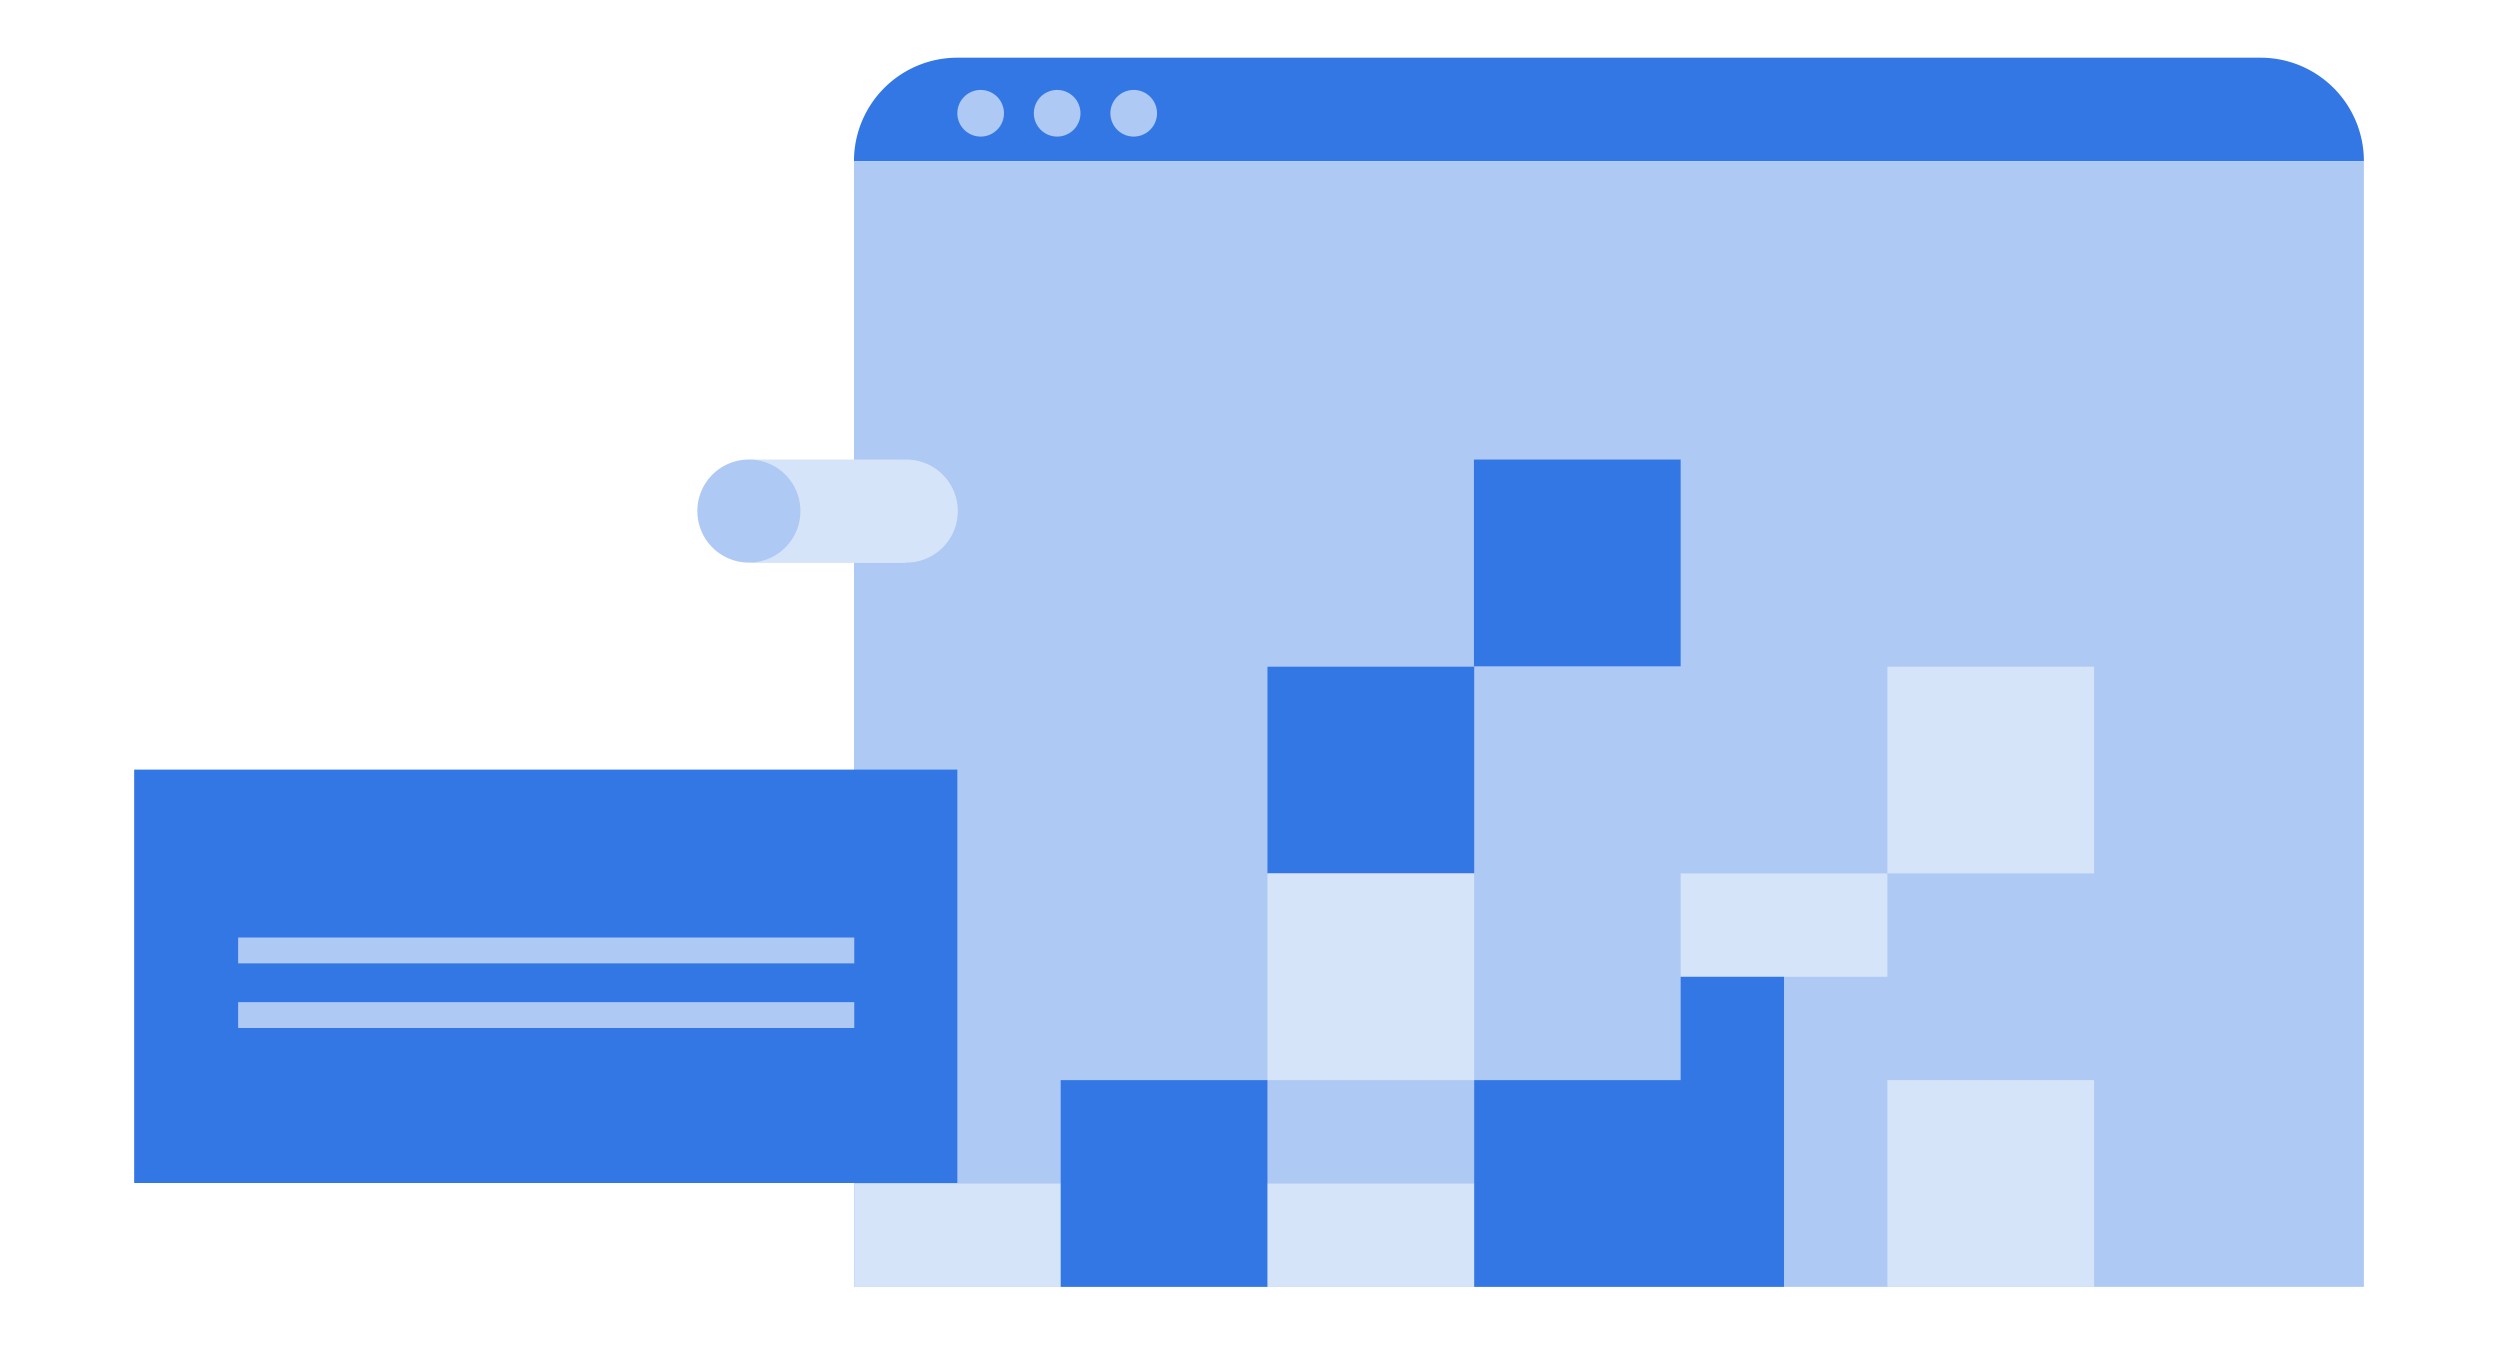 <?xml version="1.0" encoding="UTF-8"?>
<svg xmlns="http://www.w3.org/2000/svg" xmlns:xlink="http://www.w3.org/1999/xlink" width="520" height="280" viewBox="0 0 520 280">
  <defs>
    <clipPath id="clip-path">
      <rect id="Rectangle_9071" data-name="Rectangle 9071" width="463.784" height="255.669" fill="none"></rect>
    </clipPath>
  </defs>
  <g id="PS_-_Resource_Constraints" data-name="PS - Resource Constraints" transform="translate(-714 -143)">
    <rect id="Rectangle_9103" data-name="Rectangle 9103" width="520" height="280" transform="translate(714 143)" fill="none"></rect>
    <g id="Group_12483" data-name="Group 12483" transform="translate(741.906 155)">
      <g id="Group_12482" data-name="Group 12482" clip-path="url(#clip-path)">
        <path id="Path_28046" data-name="Path 28046" d="M333.387,21.5H19.325A21.5,21.5,0,0,1,40.824,0H311.888A21.5,21.5,0,0,1,333.387,21.5Z" transform="translate(130.396)" fill="#3377e4"></path>
        <rect id="Rectangle_9059" data-name="Rectangle 9059" width="314.062" height="234.17" transform="translate(149.721 21.499)" fill="#adc9f4"></rect>
        <rect id="Rectangle_9060" data-name="Rectangle 9060" width="42.999" height="42.999" transform="translate(278.671 83.588)" fill="#3377e4"></rect>
        <rect id="Rectangle_9061" data-name="Rectangle 9061" width="42.999" height="42.999" transform="translate(235.727 126.672)" fill="#3377e4"></rect>
        <rect id="Rectangle_9062" data-name="Rectangle 9062" width="42.999" height="42.999" transform="translate(235.727 169.671)" fill="#d6e4f9"></rect>
        <rect id="Rectangle_9063" data-name="Rectangle 9063" width="42.999" height="21.499" transform="translate(321.67 169.671)" fill="#d6e4f9"></rect>
        <rect id="Rectangle_9064" data-name="Rectangle 9064" width="42.999" height="42.999" transform="translate(364.669 212.67)" fill="#d6e4f9"></rect>
        <rect id="Rectangle_9065" data-name="Rectangle 9065" width="42.999" height="42.999" transform="translate(364.669 126.672)" fill="#d6e4f9"></rect>
        <rect id="Rectangle_9066" data-name="Rectangle 9066" width="193.386" height="21.499" transform="translate(149.783 234.17)" fill="#d6e4f9"></rect>
        <path id="Path_28047" data-name="Path 28047" d="M48.718,10.789H16.566v21.5H48.718v-.062a10.719,10.719,0,1,0,0-21.437" transform="translate(111.78 72.799)" fill="#d6e4f9"></path>
        <path id="Path_28048" data-name="Path 28048" d="M36.557,21.518h0a10.719,10.719,0,1,1-10.723-10.73,10.721,10.721,0,0,1,10.723,10.73" transform="translate(102.023 72.793)" fill="#adc9f4"></path>
        <path id="Path_28049" data-name="Path 28049" d="M33.854,5.716A4.85,4.85,0,1,1,29,.866a4.847,4.847,0,0,1,4.85,4.85" transform="translate(162.98 5.843)" fill="#adc9f4"></path>
        <path id="Path_28050" data-name="Path 28050" d="M35.909,5.716a4.85,4.85,0,1,1-4.85-4.85,4.847,4.847,0,0,1,4.85,4.85" transform="translate(176.846 5.843)" fill="#adc9f4"></path>
        <path id="Path_28051" data-name="Path 28051" d="M31.8,5.716A4.85,4.85,0,1,1,26.95.866a4.847,4.847,0,0,1,4.85,4.85" transform="translate(149.121 5.843)" fill="#adc9f4"></path>
        <rect id="Rectangle_9067" data-name="Rectangle 9067" width="42.999" height="42.999" transform="translate(192.72 212.67)" fill="#3377e4"></rect>
        <path id="Path_28052" data-name="Path 28052" d="M78.921,24.675v21.5H35.976v43H100.42v-64.5Z" transform="translate(242.75 166.494)" fill="#3377e4"></path>
        <rect id="Rectangle_9068" data-name="Rectangle 9068" width="171.221" height="85.998" transform="translate(0 148.071)" fill="#3377e4"></rect>
        <rect id="Rectangle_9069" data-name="Rectangle 9069" width="128.16" height="5.377" transform="translate(21.623 183.005)" fill="#adc9f4"></rect>
        <rect id="Rectangle_9070" data-name="Rectangle 9070" width="128.16" height="5.377" transform="translate(21.623 196.447)" fill="#adc9f4"></rect>
      </g>
    </g>
  </g>
</svg>
